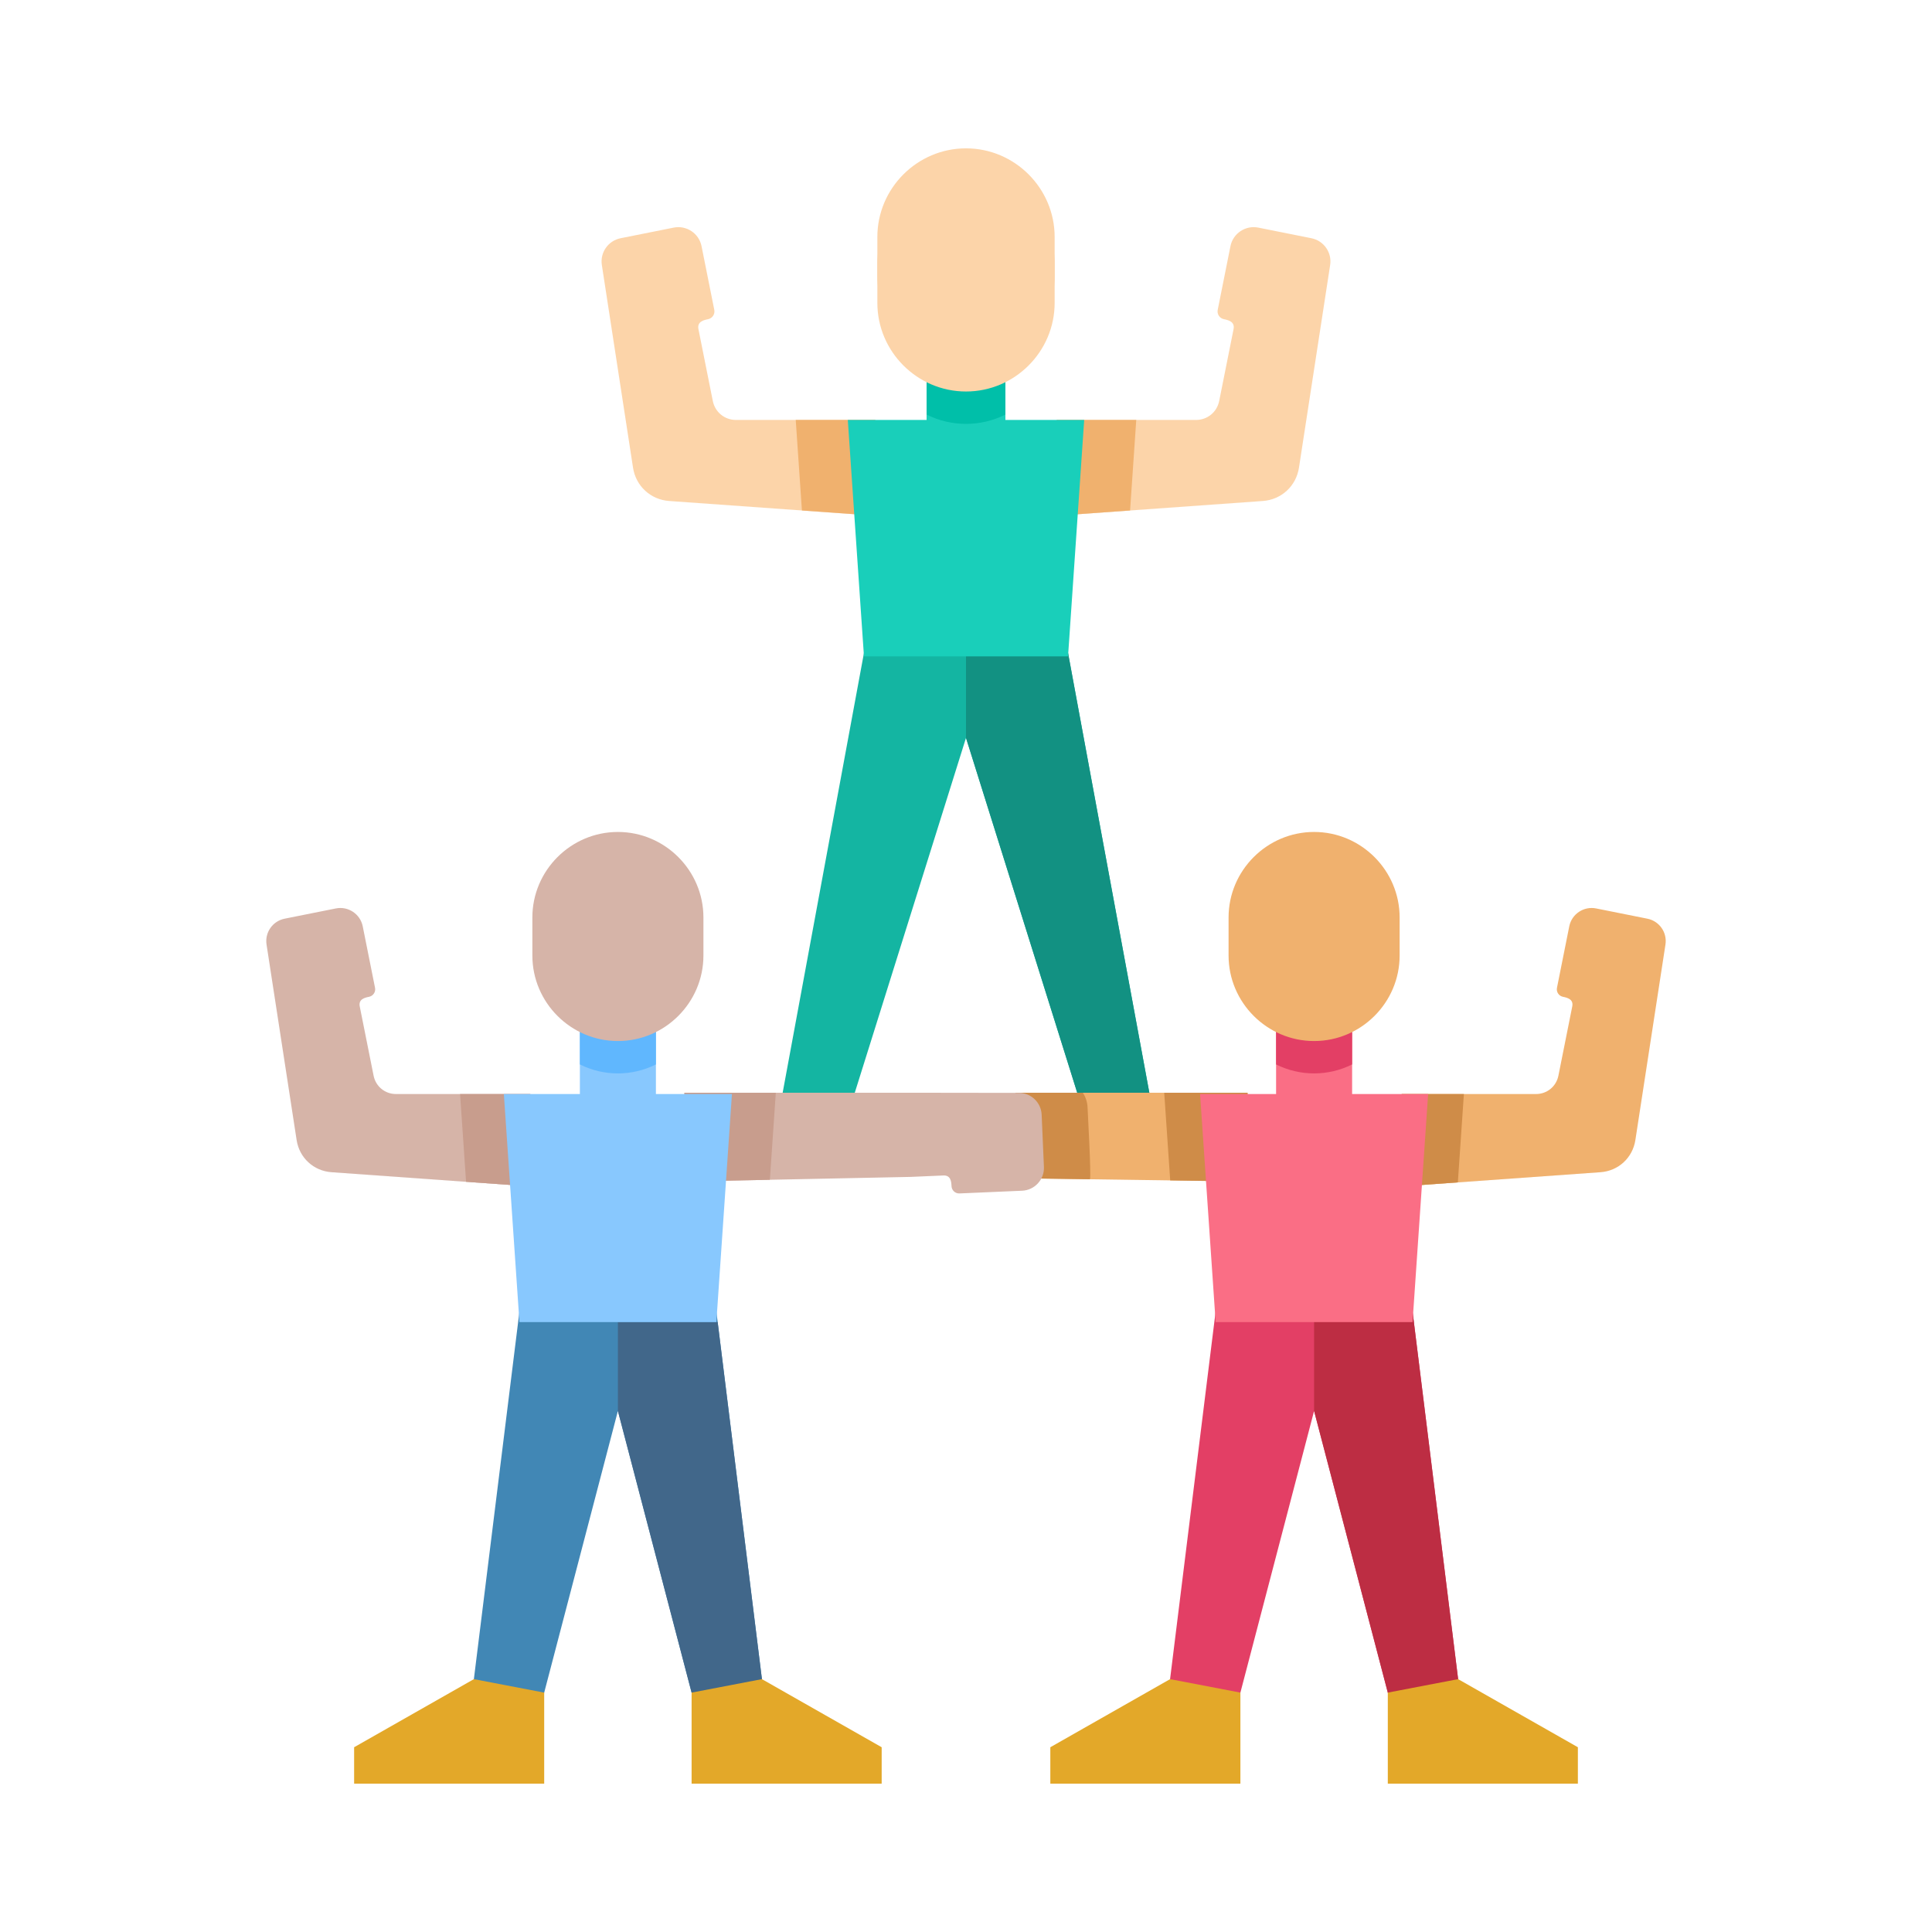 <svg id="Layer_1" enable-background="new 0 0 500 500" viewBox="0 0 500 500" xmlns="http://www.w3.org/2000/svg"><g clip-rule="evenodd" fill-rule="evenodd"><path d="m250 190.961-30.276 96.596-.514 2.176-17.489-2.447 23.799-128.736 24.48-22.485 24.479 22.485 23.8 128.736-17.489 2.447-.514-2.176z" fill="#14b5a2"/><path d="m250 136.065 24.479 22.485 23.8 128.736-17.489 2.447-.514-2.176-30.276-96.596z" fill="#129182"/><path d="m226.497 108.684h-36.023c-2.947 0-5.424-2.03-6.002-4.92l-3.715-18.576c-.392-1.959 1.384-2.358 2.507-2.588 1.099-.225 1.814-1.301 1.594-2.401l-3.299-16.494c-.661-3.306-3.896-5.462-7.202-4.801l-13.75 2.75c-3.211.642-5.347 3.695-4.849 6.932l8.069 52.448c.732 4.76 4.549 8.279 9.354 8.622l63.257 4.518z" fill="#fcd4a9"/><path d="m226.497 108.684h-20.561l1.601 23.426 28.9 2.064z" fill="#f0b16e"/><path d="m273.502 108.684h36.023c2.947 0 5.424-2.03 6.002-4.92l3.715-18.576c.392-1.959-1.384-2.358-2.507-2.588-1.099-.225-1.814-1.301-1.594-2.401l3.299-16.494c.661-3.306 3.896-5.462 7.202-4.801l13.75 2.75c3.211.642 5.347 3.695 4.849 6.932l-8.069 52.448c-.732 4.76-4.549 8.279-9.354 8.622l-63.257 4.518z" fill="#fcd4a9"/><path d="m273.502 108.684h20.562l-1.601 23.426-28.901 2.064z" fill="#f0b16e"/><path d="m250 38.392c12.618 0 22.942 10.323 22.942 22.941v10.196c0 12.618-10.323 22.941-22.942 22.941-12.618 0-22.941-10.323-22.941-22.941v-10.196c-.001-12.618 10.323-22.941 22.941-22.941z" fill="#fcd4a9"/><path d="m256.098 291.654 6.772-8.858h60.002v22.983l-62.086-.892-4.688-7.015z" fill="#f0b16e"/><path d="m301.299 282.796h21.573v22.983l-20.022-.288z" fill="#cf8c48"/><path d="m256.098 291.654 6.772-8.858h17.359c.726 1.091 1.171 2.387 1.232 3.788.121 2.793.926 16.946.635 18.609l-21.31-.306-4.687-7.015v-6.218z" fill="#cf8c48"/><path d="m378.294 442.072-17.489 2.555-.515-2.272-20.202-77.203-20.202 77.203-.514 2.272-17.489-2.555 13.725-110.751 24.48-17.814 24.48 17.814z" fill="#e33f65"/><path d="m378.294 442.072-17.489 2.555-.515-2.272-20.202-77.203v-46.582h6.957l17.523 12.751z" fill="#bd2d43"/><path d="m321.013 461.608h-49.189v-9.424l30.99-17.624 18.199 3.487z" fill="#e3a829"/><path d="m359.163 461.608h49.19v-9.424l-30.99-17.624-18.2 3.487z" fill="#e3a829"/><path d="m362.765 283.134h34.758c2.843 0 5.233-1.958 5.791-4.747l3.584-17.924c.378-1.89-1.335-2.275-2.418-2.497-1.061-.217-1.75-1.255-1.538-2.317l3.183-15.915c.638-3.189 3.759-5.271 6.949-4.633l13.267 2.654c3.099.62 5.159 3.566 4.679 6.689l-7.786 50.605c-.707 4.593-4.39 7.988-9.025 8.319l-61.034 4.36z" fill="#f0b16e"/><path d="m362.765 283.134h16.089l-1.563 22.872-24.117 1.722z" fill="#cf8c48"/><path d="m235.74 282.796h-58.612v22.982l58.612-1.2 8.419-.365c1.925-.083 2.044 1.669 2.096 2.773.051 1.081.972 1.922 2.054 1.875l16.214-.704c3.25-.141 5.785-2.907 5.644-6.156l-.587-13.517c-.137-3.157-2.733-5.645-5.892-5.649z" fill="#d6b4a8"/><path d="m200.781 282.796h-23.653v22.983l22.113-.453z" fill="#c89d8d"/><path d="m121.706 442.072 17.489 2.555.515-2.272 20.202-77.203 20.202 77.203.514 2.272 17.489-2.555-13.726-110.751-24.479-13.821-24.48 13.821z" fill="#4187b5"/><path d="m159.912 365.153 20.202 77.202.514 2.272 17.489-2.555-12.382-99.911h-25.823z" fill="#41678a"/><path d="m178.987 461.608h49.189v-9.424l-30.99-17.624-18.199 3.487z" fill="#e3a829"/><path d="m140.837 461.608h-49.19v-9.424l30.99-17.624 18.2 3.487z" fill="#e3a829"/><path d="m137.235 283.134h-34.758c-2.843 0-5.233-1.958-5.791-4.747l-3.584-17.924c-.378-1.89 1.335-2.275 2.419-2.497 1.061-.217 1.75-1.255 1.538-2.317l-3.183-15.915c-.638-3.189-3.759-5.271-6.949-4.633l-13.267 2.654c-3.099.62-5.159 3.566-4.679 6.689l7.786 50.605c.707 4.593 4.39 7.988 9.025 8.319l61.034 4.36z" fill="#d6b4a8"/><path d="m137.235 283.134h-18.17l1.554 22.722 26.207 1.872z" fill="#c89d8d"/><path d="m219.412 108.684h20.392v-29.508h20.392v29.508h20.392l-4.181 61.176h-52.814z" fill="#19cfba"/><path d="m310.574 283.134h19.676v-28.471h19.676v28.471h19.676l-4.034 59.027h-50.959z" fill="#fa6e85"/><path d="m189.426 283.134h-19.676v-28.471h-19.676v28.471h-19.676l4.034 59.027h50.959z" fill="#88c8fe"/><path d="m330.25 275.474v-20.811h19.676v20.811c-6.193 3.098-13.482 3.098-19.676 0z" fill="#e33f65"/><path d="m169.75 275.474v-20.811h-19.676v20.811c6.193 3.098 13.482 3.098 19.676 0z" fill="#60b7fe"/><path d="m239.804 107.291v-28.115h20.392v28.115c-6.418 3.211-13.974 3.211-20.392 0z" fill="#00bfa9"/><path d="m340.088 215.311c12.175 0 22.136 9.96 22.136 22.135v9.838c0 12.175-9.961 22.135-22.136 22.135-12.174 0-22.135-9.961-22.135-22.135v-9.838c0-12.174 9.96-22.135 22.135-22.135z" fill="#f0b16e"/><path d="m159.912 215.311c-12.175 0-22.136 9.96-22.136 22.135v9.838c0 12.175 9.96 22.135 22.136 22.135 12.174 0 22.135-9.961 22.135-22.135v-9.838c0-12.174-9.96-22.135-22.135-22.135z" fill="#d6b4a8"/><path d="m250 45.242c12.618 0 22.942 10.323 22.942 22.941v10.197c0 12.618-10.323 22.941-22.942 22.941-12.618 0-22.941-10.323-22.941-22.941v-10.196c-.001-12.618 10.323-22.942 22.941-22.942z" fill="#fcd4a9"/></g></svg>